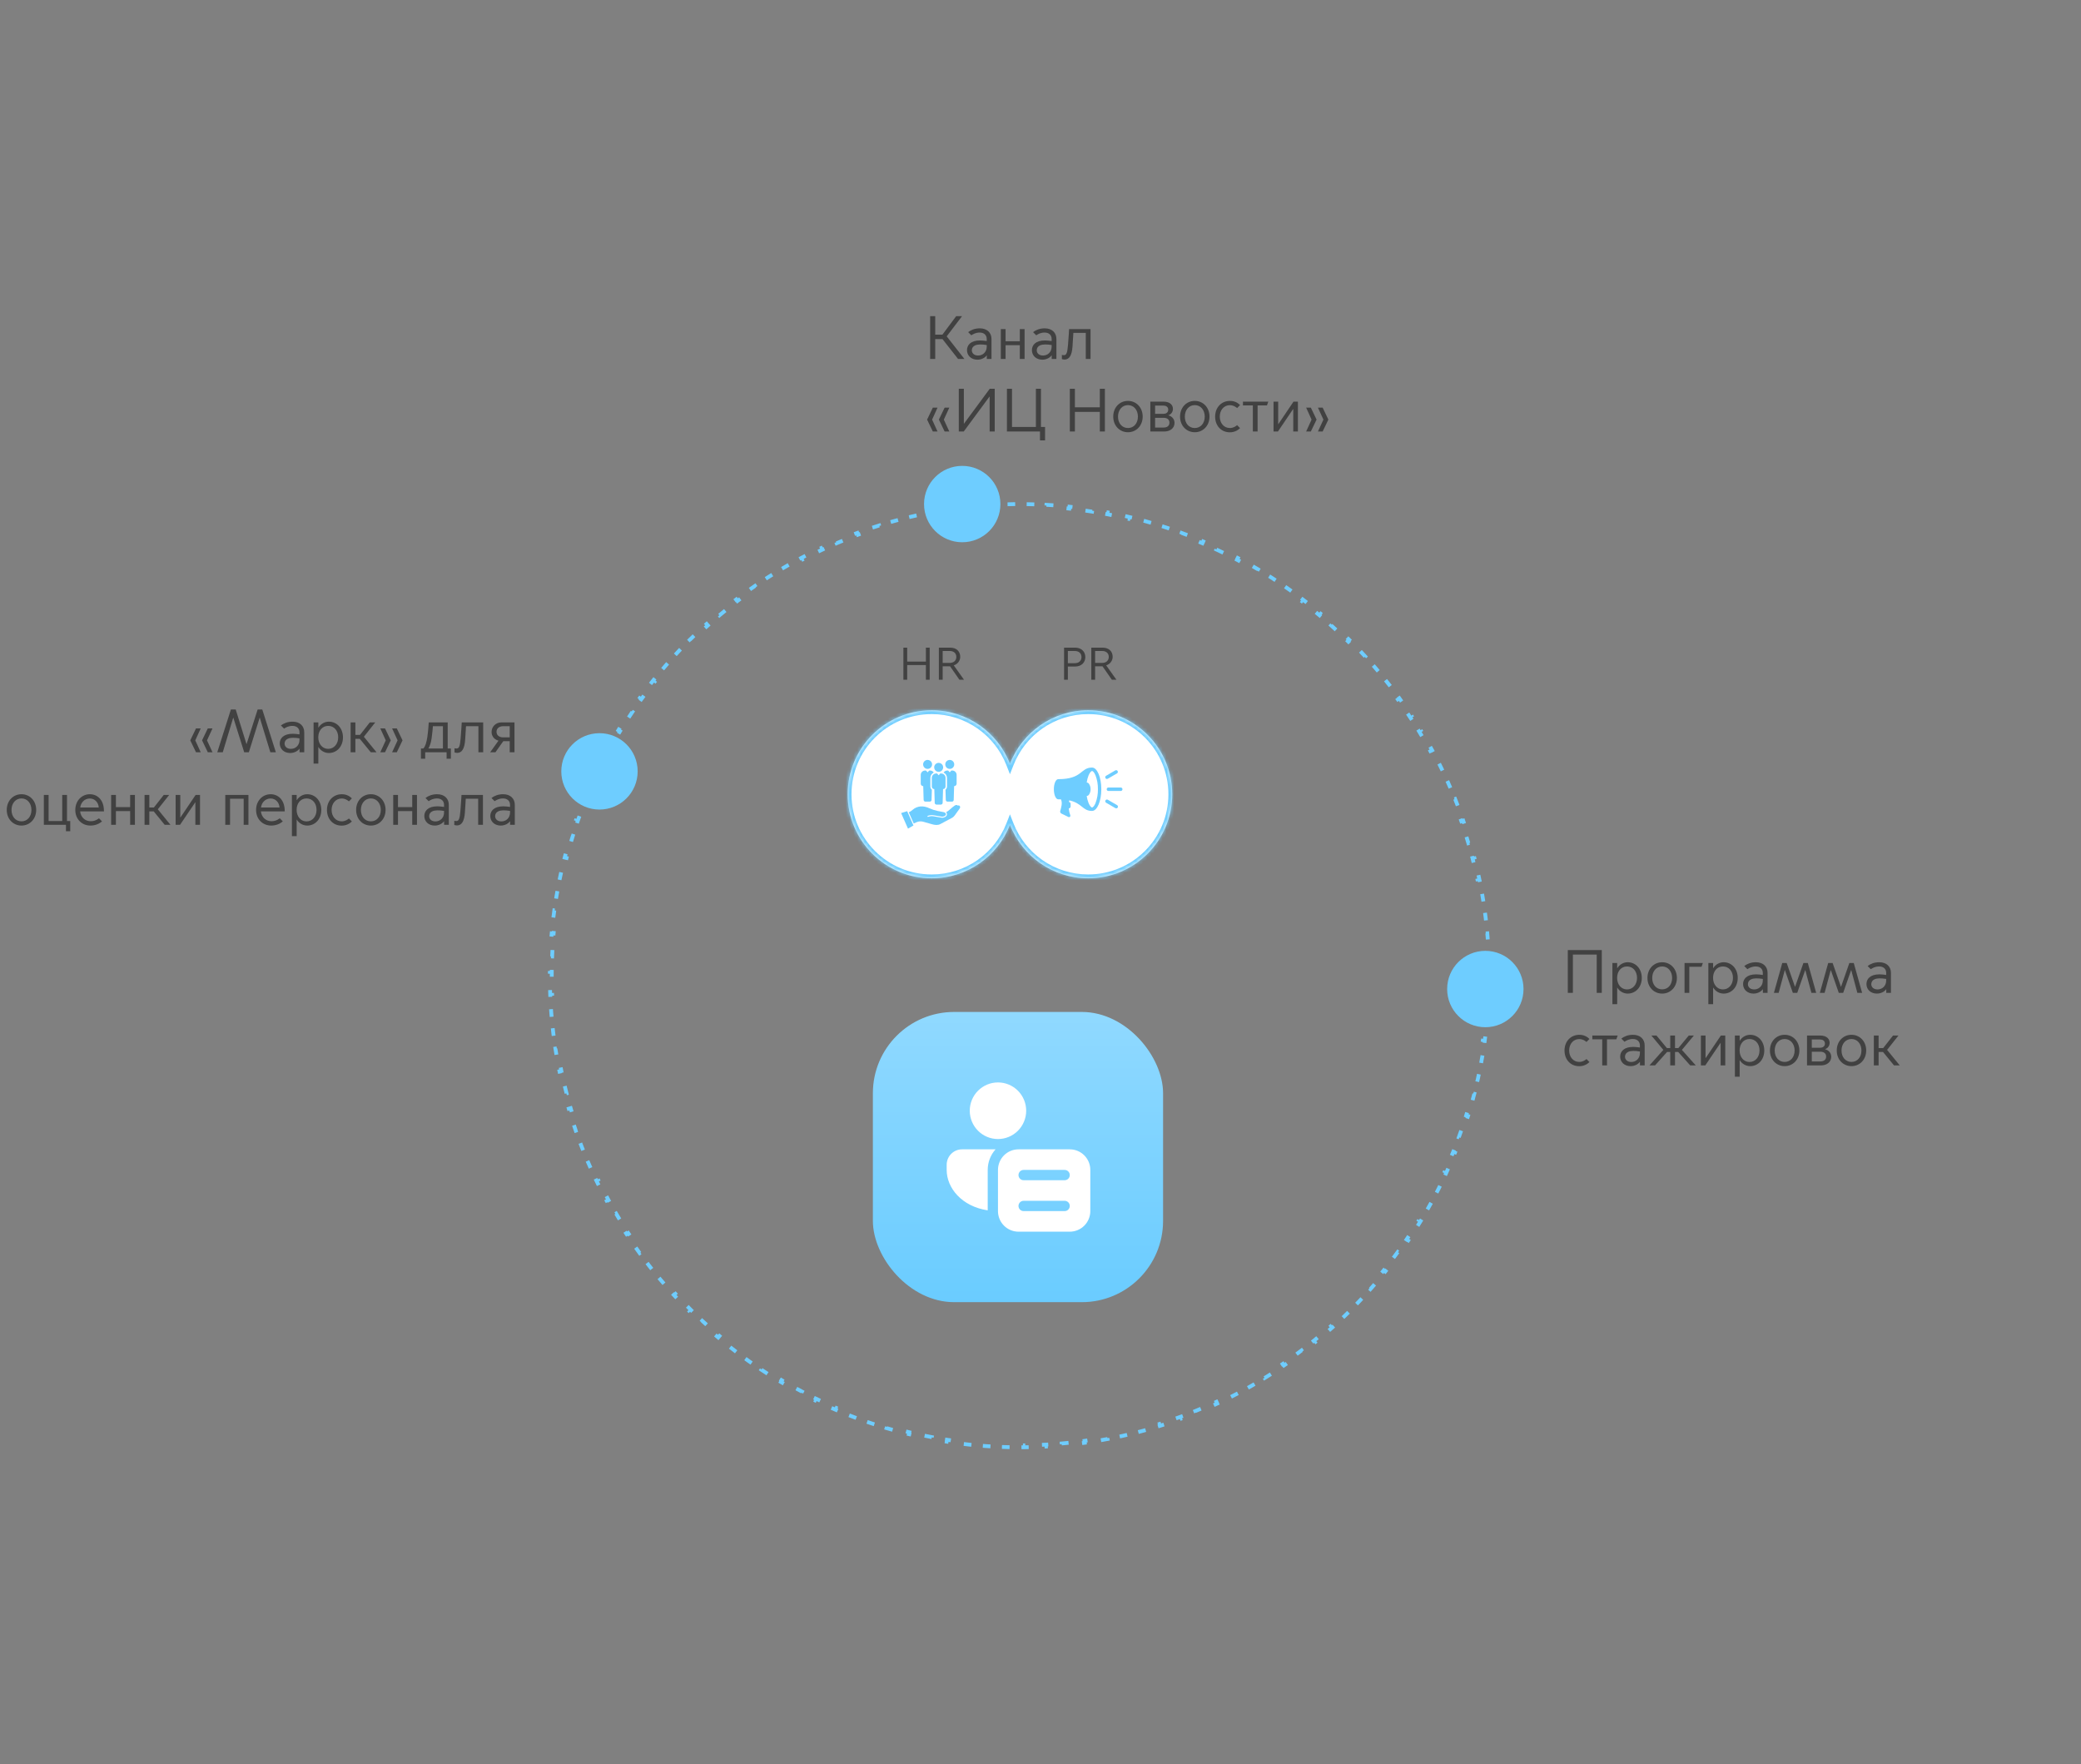 <?xml version="1.0" encoding="UTF-8"?> <svg xmlns="http://www.w3.org/2000/svg" width="545" height="462" viewBox="0 0 545 462" fill="none"><rect x="0" y="0" width="545" height="462" fill="#808080" stroke="none"/><path d="M389.899 250.453C389.953 251.792 389.985 253.137 389.996 254.487L389.496 254.491C389.499 254.827 389.5 255.163 389.5 255.5C389.5 255.837 389.499 256.173 389.496 256.509L389.996 256.513C389.985 257.863 389.953 259.208 389.899 260.547L389.4 260.527C389.373 261.196 389.341 261.864 389.303 262.531L389.802 262.559C389.727 263.907 389.63 265.249 389.511 266.585L389.013 266.541C388.954 267.208 388.89 267.873 388.82 268.536L389.317 268.589C389.177 269.931 389.014 271.267 388.831 272.597L388.336 272.528C388.244 273.191 388.148 273.852 388.046 274.512L388.54 274.588C388.334 275.922 388.106 277.248 387.858 278.568L387.367 278.475C387.243 279.133 387.114 279.788 386.98 280.442L387.47 280.542C387.199 281.864 386.907 283.178 386.594 284.484L386.108 284.367C385.952 285.018 385.791 285.666 385.625 286.313L386.109 286.437C385.773 287.743 385.417 289.042 385.04 290.331L384.56 290.191C384.373 290.833 384.18 291.472 383.982 292.11L384.46 292.258C384.061 293.546 383.641 294.825 383.201 296.094L382.729 295.93C382.51 296.563 382.286 297.192 382.057 297.82L382.526 297.991C382.064 299.257 381.582 300.514 381.08 301.76L380.617 301.573C380.367 302.194 380.112 302.812 379.852 303.428L380.313 303.622C379.789 304.863 379.246 306.094 378.684 307.315L378.229 307.105C377.949 307.713 377.664 308.318 377.375 308.921L377.825 309.137C377.242 310.351 376.639 311.554 376.017 312.745L375.574 312.514C375.264 313.107 374.949 313.698 374.63 314.285L375.07 314.524C374.427 315.707 373.766 316.879 373.087 318.038L372.656 317.785C372.317 318.363 371.974 318.937 371.627 319.509L372.054 319.769C371.354 320.919 370.637 322.056 369.901 323.181L369.483 322.908C369.117 323.468 368.746 324.025 368.371 324.579L368.785 324.86C368.03 325.974 367.258 327.075 366.468 328.163L366.064 327.869C365.67 328.411 365.273 328.949 364.871 329.484L365.271 329.785C364.463 330.861 363.638 331.923 362.796 332.971L362.406 332.658C361.987 333.18 361.563 333.698 361.136 334.213L361.52 334.532C360.661 335.567 359.785 336.588 358.893 337.594L358.519 337.262C358.075 337.763 357.627 338.26 357.174 338.754L357.543 339.092C356.635 340.083 355.71 341.06 354.77 342.021L354.413 341.671C353.945 342.15 353.473 342.625 352.997 343.096L353.348 343.451C352.393 344.397 351.422 345.328 350.436 346.242L350.096 345.876C349.605 346.331 349.11 346.782 348.612 347.229L348.946 347.601C347.946 348.5 346.93 349.381 345.901 350.247L345.579 349.864C345.067 350.295 344.551 350.721 344.031 351.144L344.346 351.532C343.303 352.38 342.246 353.211 341.175 354.025L340.873 353.627C340.34 354.032 339.804 354.433 339.264 354.829L339.56 355.232C338.477 356.028 337.38 356.806 336.271 357.567L335.988 357.155C335.436 357.533 334.881 357.907 334.322 358.277L334.598 358.694C333.477 359.435 332.344 360.159 331.198 360.864L330.936 360.439C330.366 360.789 329.793 361.135 329.217 361.477L329.472 361.907C328.317 362.593 327.149 363.26 325.969 363.908L325.728 363.47C325.142 363.792 324.553 364.109 323.961 364.422L324.195 364.864C323.007 365.492 321.807 366.101 320.596 366.69L320.377 366.241C319.776 366.533 319.172 366.821 318.566 367.104L318.777 367.557C317.56 368.125 316.331 368.674 315.093 369.203L314.896 368.743C314.282 369.006 313.664 369.263 313.045 369.516L313.233 369.979C311.989 370.486 310.735 370.973 309.471 371.44L309.298 370.971C308.671 371.202 308.042 371.429 307.411 371.65L307.576 372.122C306.308 372.567 305.031 372.991 303.745 373.395L303.596 372.918C302.958 373.118 302.319 373.313 301.677 373.502L301.819 373.982C300.531 374.363 299.235 374.723 297.93 375.063L297.804 374.579C297.158 374.747 296.51 374.91 295.859 375.067L295.977 375.553C294.672 375.87 293.359 376.165 292.038 376.439L291.937 375.95C291.283 376.086 290.628 376.216 289.971 376.341L290.064 376.832C288.746 377.083 287.419 377.314 286.086 377.522L286.009 377.028C285.35 377.131 284.689 377.229 284.026 377.322L284.095 377.817C282.766 378.002 281.43 378.167 280.088 378.309L280.035 377.812C279.372 377.882 278.706 377.948 278.04 378.007L278.084 378.505C276.749 378.625 275.407 378.723 274.059 378.8L274.031 378.301C273.364 378.339 272.696 378.371 272.027 378.398L272.047 378.898C270.708 378.952 269.363 378.985 268.013 378.996L268.009 378.496C267.673 378.499 267.337 378.5 267 378.5C266.663 378.5 266.327 378.499 265.991 378.496L265.987 378.996C264.637 378.985 263.292 378.952 261.953 378.898L261.973 378.398C261.304 378.371 260.636 378.339 259.969 378.301L259.941 378.8C258.593 378.723 257.251 378.625 255.916 378.505L255.96 378.007C255.294 377.948 254.628 377.882 253.965 377.812L253.912 378.309C252.57 378.167 251.234 378.002 249.905 377.817L249.974 377.322C249.311 377.229 248.65 377.131 247.991 377.028L247.914 377.522C246.581 377.314 245.254 377.083 243.936 376.832L244.029 376.341C243.372 376.216 242.717 376.085 242.063 375.95L241.962 376.439C240.641 376.165 239.328 375.87 238.023 375.553L238.141 375.067C237.49 374.91 236.842 374.747 236.196 374.579L236.07 375.063C234.765 374.723 233.469 374.363 232.181 373.982L232.323 373.502C231.681 373.313 231.042 373.118 230.404 372.918L230.255 373.395C228.969 372.991 227.691 372.567 226.424 372.122L226.589 371.65C225.958 371.429 225.329 371.202 224.702 370.971L224.529 371.44C223.265 370.973 222.011 370.486 220.767 369.979L220.955 369.516C220.336 369.263 219.718 369.006 219.104 368.743L218.907 369.203C217.669 368.674 216.44 368.125 215.223 367.557L215.434 367.104C214.828 366.821 214.224 366.533 213.622 366.241L213.404 366.69C212.193 366.101 210.993 365.492 209.805 364.864L210.039 364.422C209.447 364.109 208.858 363.792 208.272 363.47L208.031 363.908C206.851 363.26 205.683 362.593 204.527 361.907L204.783 361.477C204.207 361.135 203.634 360.789 203.064 360.439L202.802 360.864C201.656 360.159 200.522 359.435 199.402 358.693L199.678 358.277C199.119 357.907 198.564 357.533 198.012 357.155L197.729 357.567C196.62 356.806 195.523 356.028 194.44 355.232L194.736 354.829C194.196 354.433 193.66 354.032 193.127 353.627L192.825 354.025C191.754 353.211 190.697 352.38 189.654 351.532L189.969 351.144C189.449 350.721 188.933 350.295 188.421 349.864L188.099 350.247C187.07 349.381 186.054 348.499 185.054 347.601L185.388 347.229C184.89 346.782 184.395 346.331 183.904 345.875L183.564 346.242C182.578 345.328 181.607 344.397 180.652 343.451L181.003 343.096C180.527 342.625 180.055 342.15 179.587 341.671L179.23 342.021C178.29 341.06 177.365 340.083 176.457 339.092L176.825 338.754C176.373 338.26 175.925 337.763 175.481 337.262L175.107 337.594C174.215 336.588 173.339 335.567 172.48 334.532L172.864 334.213C172.437 333.698 172.013 333.18 171.594 332.657L171.204 332.971C170.362 331.923 169.537 330.86 168.729 329.785L169.129 329.484C168.727 328.949 168.33 328.411 167.936 327.869L167.532 328.163C166.742 327.075 165.97 325.974 165.215 324.86L165.629 324.579C165.254 324.025 164.883 323.468 164.517 322.908L164.099 323.181C163.363 322.056 162.646 320.919 161.946 319.769L162.373 319.509C162.026 318.937 161.683 318.363 161.344 317.785L160.913 318.038C160.234 316.879 159.573 315.707 158.93 314.524L159.37 314.285C159.051 313.698 158.736 313.107 158.426 312.514L157.983 312.745C157.361 311.554 156.758 310.351 156.175 309.137L156.625 308.921C156.336 308.318 156.051 307.713 155.77 307.105L155.316 307.315C154.754 306.094 154.211 304.863 153.687 303.622L154.148 303.428C153.888 302.812 153.633 302.194 153.383 301.573L152.92 301.76C152.418 300.514 151.936 299.257 151.474 297.991L151.943 297.82C151.714 297.192 151.49 296.562 151.271 295.93L150.799 296.094C150.359 294.825 149.939 293.546 149.54 292.258L150.018 292.11C149.82 291.472 149.627 290.832 149.44 290.19L148.96 290.331C148.583 289.041 148.227 287.743 147.891 286.437L148.375 286.313C148.209 285.666 148.048 285.018 147.892 284.367L147.406 284.484C147.093 283.178 146.801 281.864 146.53 280.542L147.02 280.442C146.886 279.788 146.757 279.133 146.633 278.475L146.142 278.568C145.894 277.248 145.666 275.922 145.46 274.588L145.954 274.511C145.852 273.852 145.756 273.191 145.664 272.528L145.169 272.596C144.986 271.267 144.823 269.931 144.683 268.589L145.18 268.536C145.11 267.873 145.046 267.207 144.987 266.541L144.489 266.585C144.37 265.249 144.273 263.907 144.198 262.559L144.697 262.531C144.659 261.864 144.627 261.196 144.6 260.527L144.101 260.547C144.047 259.208 144.015 257.863 144.004 256.513L144.504 256.509C144.501 256.173 144.5 255.837 144.5 255.5C144.5 255.163 144.501 254.827 144.504 254.491L144.004 254.487C144.015 253.137 144.047 251.792 144.101 250.453L144.6 250.473C144.627 249.804 144.659 249.136 144.697 248.469L144.198 248.441C144.273 247.093 144.37 245.751 144.489 244.415L144.987 244.459C145.046 243.792 145.11 243.127 145.18 242.464L144.683 242.411C144.823 241.069 144.986 239.733 145.169 238.403L145.664 238.472C145.756 237.809 145.852 237.148 145.954 236.489L145.46 236.412C145.666 235.078 145.894 233.752 146.142 232.432L146.633 232.525C146.757 231.867 146.886 231.212 147.02 230.558L146.53 230.458C146.801 229.136 147.093 227.822 147.406 226.516L147.892 226.633C148.048 225.982 148.209 225.334 148.375 224.687L147.891 224.563C148.227 223.257 148.583 221.959 148.96 220.669L149.44 220.81C149.627 220.167 149.82 219.528 150.018 218.89L149.54 218.742C149.939 217.454 150.359 216.175 150.799 214.906L151.271 215.07C151.49 214.437 151.714 213.808 151.943 213.18L151.474 213.009C151.936 211.743 152.418 210.486 152.92 209.24L153.383 209.427C153.633 208.806 153.888 208.188 154.148 207.572L153.687 207.378C154.211 206.137 154.754 204.906 155.316 203.685L155.771 203.895C156.051 203.287 156.336 202.682 156.625 202.079L156.175 201.863C156.758 200.649 157.361 199.446 157.983 198.255L158.426 198.486C158.736 197.893 159.051 197.302 159.37 196.715L158.93 196.476C159.573 195.293 160.234 194.121 160.913 192.962L161.344 193.215C161.683 192.637 162.026 192.063 162.373 191.491L161.946 191.231C162.646 190.081 163.363 188.944 164.099 187.819L164.517 188.092C164.884 187.532 165.254 186.975 165.629 186.421L165.215 186.14C165.97 185.026 166.742 183.925 167.532 182.837L167.936 183.131C168.33 182.589 168.727 182.051 169.129 181.515L168.729 181.215C169.537 180.139 170.362 179.077 171.204 178.029L171.594 178.342C172.013 177.82 172.437 177.302 172.864 176.787L172.48 176.468C173.339 175.433 174.215 174.412 175.107 173.406L175.481 173.738C175.925 173.237 176.373 172.74 176.825 172.246L176.457 171.908C177.365 170.917 178.29 169.94 179.23 168.979L179.587 169.329C180.055 168.85 180.527 168.375 181.003 167.904L180.652 167.549C181.607 166.603 182.578 165.672 183.564 164.758L183.904 165.124C184.395 164.669 184.89 164.218 185.388 163.771L185.054 163.399C186.054 162.5 187.07 161.619 188.099 160.753L188.421 161.136C188.933 160.705 189.449 160.279 189.969 159.856L189.654 159.468C190.697 158.62 191.754 157.789 192.825 156.975L193.127 157.373C193.66 156.968 194.196 156.567 194.736 156.171L194.44 155.768C195.523 154.972 196.62 154.194 197.729 153.433L198.012 153.845C198.564 153.467 199.119 153.093 199.678 152.723L199.402 152.306C200.523 151.565 201.656 150.841 202.802 150.136L203.064 150.561C203.634 150.211 204.207 149.865 204.783 149.523L204.528 149.093C205.683 148.407 206.851 147.74 208.031 147.092L208.272 147.53C208.858 147.208 209.447 146.891 210.039 146.578L209.805 146.136C210.993 145.508 212.193 144.899 213.404 144.31L213.623 144.759C214.224 144.467 214.828 144.179 215.434 143.896L215.223 143.443C216.44 142.875 217.669 142.326 218.907 141.797L219.104 142.257C219.718 141.994 220.336 141.737 220.955 141.484L220.767 141.021C222.011 140.514 223.265 140.027 224.529 139.56L224.702 140.029C225.329 139.798 225.958 139.571 226.589 139.35L226.424 138.878C227.692 138.433 228.969 138.009 230.255 137.605L230.404 138.082C231.042 137.882 231.681 137.687 232.323 137.498L232.181 137.018C233.469 136.637 234.765 136.277 236.07 135.937L236.196 136.421C236.842 136.253 237.49 136.09 238.141 135.933L238.023 135.447C239.328 135.13 240.641 134.835 241.962 134.561L242.063 135.05C242.717 134.914 243.372 134.784 244.029 134.659L243.936 134.168C245.254 133.917 246.581 133.686 247.914 133.478L247.991 133.972C248.65 133.869 249.311 133.771 249.974 133.678L249.905 133.183C251.234 132.998 252.57 132.833 253.912 132.691L253.965 133.188C254.628 133.118 255.294 133.052 255.96 132.993L255.916 132.495C257.251 132.375 258.593 132.277 259.941 132.2L259.969 132.699C260.636 132.661 261.304 132.629 261.973 132.602L261.953 132.102C263.292 132.048 264.637 132.015 265.987 132.004L265.991 132.504C266.327 132.501 266.663 132.5 267 132.5C267.337 132.5 267.673 132.501 268.009 132.504L268.013 132.004C269.363 132.015 270.708 132.048 272.047 132.102L272.027 132.602C272.696 132.629 273.364 132.661 274.031 132.699L274.059 132.2C275.407 132.277 276.749 132.375 278.084 132.495L278.04 132.993C278.706 133.052 279.372 133.118 280.035 133.188L280.088 132.691C281.43 132.833 282.766 132.998 284.095 133.183L284.026 133.678C284.689 133.771 285.35 133.869 286.009 133.972L286.086 133.478C287.419 133.686 288.746 133.917 290.064 134.168L289.971 134.659C290.628 134.784 291.283 134.915 291.937 135.05L292.038 134.561C293.359 134.835 294.672 135.13 295.977 135.447L295.859 135.933C296.51 136.09 297.158 136.253 297.804 136.421L297.93 135.937C299.235 136.277 300.531 136.637 301.819 137.018L301.677 137.498C302.319 137.687 302.958 137.882 303.596 138.082L303.745 137.605C305.031 138.009 306.309 138.433 307.576 138.878L307.411 139.35C308.042 139.571 308.671 139.798 309.298 140.029L309.471 139.56C310.735 140.027 311.989 140.514 313.233 141.021L313.045 141.484C313.664 141.737 314.282 141.994 314.896 142.257L315.093 141.797C316.331 142.326 317.56 142.875 318.777 143.443L318.566 143.896C319.173 144.179 319.776 144.467 320.378 144.759L320.596 144.31C321.807 144.899 323.007 145.508 324.195 146.136L323.961 146.578C324.553 146.891 325.142 147.208 325.728 147.53L325.969 147.092C327.149 147.74 328.317 148.407 329.473 149.093L329.217 149.523C329.793 149.865 330.366 150.211 330.936 150.561L331.198 150.136C332.344 150.841 333.478 151.565 334.598 152.307L334.322 152.723C334.881 153.093 335.436 153.467 335.988 153.845L336.271 153.433C337.38 154.194 338.477 154.972 339.56 155.768L339.264 156.171C339.804 156.567 340.34 156.968 340.873 157.373L341.175 156.975C342.246 157.789 343.303 158.62 344.346 159.468L344.031 159.856C344.551 160.279 345.067 160.705 345.579 161.136L345.901 160.753C346.93 161.619 347.946 162.501 348.946 163.399L348.612 163.771C349.11 164.218 349.605 164.669 350.096 165.125L350.436 164.758C351.422 165.672 352.393 166.603 353.348 167.549L352.997 167.904C353.473 168.375 353.945 168.85 354.413 169.329L354.77 168.979C355.71 169.94 356.635 170.917 357.543 171.908L357.175 172.246C357.627 172.74 358.075 173.237 358.519 173.738L358.893 173.406C359.785 174.412 360.661 175.433 361.52 176.468L361.136 176.787C361.563 177.302 361.987 177.82 362.406 178.343L362.796 178.029C363.638 179.077 364.463 180.14 365.271 181.215L364.871 181.516C365.273 182.051 365.67 182.589 366.064 183.131L366.468 182.837C367.258 183.925 368.03 185.026 368.785 186.14L368.371 186.421C368.746 186.975 369.117 187.532 369.483 188.092L369.901 187.819C370.637 188.944 371.354 190.081 372.054 191.231L371.627 191.491C371.974 192.063 372.317 192.637 372.656 193.215L373.087 192.962C373.766 194.121 374.427 195.293 375.07 196.476L374.63 196.715C374.949 197.302 375.264 197.893 375.574 198.486L376.017 198.255C376.639 199.446 377.242 200.649 377.825 201.863L377.375 202.08C377.664 202.682 377.949 203.287 378.23 203.895L378.684 203.685C379.246 204.906 379.789 206.137 380.313 207.378L379.852 207.572C380.112 208.188 380.367 208.806 380.617 209.427L381.08 209.24C381.582 210.486 382.064 211.743 382.526 213.009L382.057 213.18C382.286 213.808 382.51 214.438 382.729 215.07L383.201 214.906C383.641 216.175 384.061 217.454 384.46 218.742L383.982 218.89C384.18 219.528 384.373 220.168 384.56 220.81L385.04 220.669C385.417 221.959 385.773 223.257 386.109 224.563L385.625 224.687C385.791 225.334 385.952 225.982 386.108 226.633L386.594 226.516C386.907 227.822 387.199 229.136 387.47 230.458L386.98 230.558C387.114 231.212 387.243 231.867 387.367 232.525L387.858 232.432C388.106 233.752 388.334 235.078 388.54 236.412L388.046 236.489C388.148 237.148 388.244 237.809 388.336 238.472L388.831 238.404C389.014 239.733 389.177 241.069 389.317 242.411L388.82 242.464C388.89 243.127 388.954 243.793 389.013 244.459L389.511 244.415C389.63 245.751 389.727 247.093 389.802 248.441L389.303 248.469C389.341 249.136 389.373 249.804 389.4 250.473L389.899 250.453Z" stroke="#6ECDFF" stroke-dasharray="2 4"></path><circle cx="252" cy="132" r="10" fill="#6ECDFF"></circle><circle cx="389" cy="259" r="10" fill="#6ECDFF"></circle><circle cx="157" cy="202" r="10" fill="#6ECDFF"></circle><path d="M243.6 94V82.8H244.928V87.632H246.816L250.416 82.8H251.952L247.936 88.08L252.576 94H250.912L246.832 88.8H244.928V94H243.6ZM255.986 94.192C254.322 94.192 253.25 93.088 253.25 91.696C253.25 90.384 254.194 89.152 256.69 89.152C257.17 89.152 257.826 89.232 258.418 89.312V88.768C258.418 87.68 257.634 87.088 256.578 87.088C255.554 87.088 254.818 87.504 254.386 87.808L253.554 86.976C254.258 86.432 255.266 85.984 256.61 85.984C258.514 85.984 259.666 87.12 259.666 88.768V94H258.434V93.072H258.402C257.922 93.728 256.994 94.192 255.986 94.192ZM256.162 93.104C257.394 93.104 258.418 92.192 258.418 90.784V90.352C257.122 90.144 256.082 90.144 255.41 90.432C254.834 90.672 254.514 91.136 254.514 91.728C254.514 92.432 255.058 93.104 256.162 93.104ZM262.108 94V86.176H263.356V89.36H267.084V86.176H268.332V94H267.084V90.4H263.356V94H262.108ZM272.986 94.192C271.322 94.192 270.25 93.088 270.25 91.696C270.25 90.384 271.194 89.152 273.69 89.152C274.17 89.152 274.826 89.232 275.418 89.312V88.768C275.418 87.68 274.634 87.088 273.578 87.088C272.554 87.088 271.818 87.504 271.386 87.808L270.554 86.976C271.258 86.432 272.266 85.984 273.61 85.984C275.514 85.984 276.666 87.12 276.666 88.768V94H275.434V93.072H275.402C274.922 93.728 273.994 94.192 272.986 94.192ZM273.162 93.104C274.394 93.104 275.418 92.192 275.418 90.784V90.352C274.122 90.144 273.082 90.144 272.41 90.432C271.834 90.672 271.514 91.136 271.514 91.728C271.514 92.432 272.058 93.104 273.162 93.104ZM278.788 94.16C278.532 94.16 278.18 94.064 278.1 94.032V92.928C278.132 92.944 278.34 93.008 278.628 93.008C279.284 93.008 279.524 92.464 279.7 90.352C279.86 88.528 279.988 86.176 279.988 86.176H285.604V94H284.356V87.168H281.108C281.06 88 280.98 89.36 280.884 90.72C280.724 93.056 280.052 94.16 278.788 94.16ZM247.392 113L245.888 109.88L247.392 106.744H248.624L247.184 109.88L248.624 113H247.392ZM244.304 113L242.8 109.88L244.304 106.744H245.536L244.112 109.88L245.536 113H244.304ZM251.1 113V101.8H252.428V110.952H252.46L259.212 101.8H260.508V113H259.18V103.848H259.148L252.396 113H251.1ZM272.365 115.32V113H263.709V101.8H265.037V111.8H271.293V101.8H272.621V111.8H273.693V115.32H272.365ZM280.178 113V101.8H281.506V106.664H288.034V101.8H289.362V113H288.034V107.864H281.506V113H280.178ZM295.405 113.192C293.229 113.192 291.549 111.48 291.549 109.096C291.549 106.696 293.229 104.984 295.405 104.984C297.581 104.984 299.26 106.696 299.26 109.096C299.26 111.48 297.581 113.192 295.405 113.192ZM295.405 112.088C296.941 112.088 298.013 110.856 298.013 109.096C298.013 107.368 296.941 106.088 295.405 106.088C293.869 106.088 292.797 107.368 292.797 109.096C292.797 110.856 293.869 112.088 295.405 112.088ZM304.896 113H301.264V105.176H304.688C306.56 105.176 307.184 106.184 307.184 107.08C307.184 107.88 306.72 108.488 306 108.744V108.776C306.848 108.968 307.6 109.704 307.6 110.728C307.6 112.136 306.448 113 304.896 113ZM302.512 108.376H304.704C305.312 108.376 305.952 108.072 305.952 107.288C305.952 106.504 305.312 106.216 304.704 106.216H302.512V108.376ZM302.512 111.96H304.784C305.648 111.96 306.272 111.528 306.272 110.68C306.272 109.848 305.648 109.416 304.784 109.416H302.512V111.96ZM312.905 113.192C310.729 113.192 309.049 111.48 309.049 109.096C309.049 106.696 310.729 104.984 312.905 104.984C315.081 104.984 316.76 106.696 316.76 109.096C316.76 111.48 315.081 113.192 312.905 113.192ZM312.905 112.088C314.441 112.088 315.513 110.856 315.513 109.096C315.513 107.368 314.441 106.088 312.905 106.088C311.369 106.088 310.297 107.368 310.297 109.096C310.297 110.856 311.369 112.088 312.905 112.088ZM322.076 113.208C319.836 113.208 318.236 111.496 318.236 109.096C318.236 106.696 319.884 104.984 322.124 104.984C323.436 104.984 324.284 105.592 324.764 106.072L323.996 106.856C323.628 106.568 323.036 106.104 322.092 106.104C320.524 106.104 319.452 107.416 319.452 109.096C319.452 110.776 320.524 112.088 322.092 112.088C323.036 112.088 323.628 111.624 323.996 111.336L324.764 112.12C324.284 112.6 323.388 113.208 322.076 113.208ZM328.113 113V106.168H325.521V105.176H332.161L331.809 106.168H329.361V113H328.113ZM333.53 113V105.176H334.746V111.08H334.778L338.762 105.176H339.914V113H338.698V107.112H338.666L334.682 113H333.53ZM345.156 113L346.596 109.88L345.156 106.744H346.388L347.892 109.88L346.388 113H345.156ZM342.068 113L343.492 109.88L342.068 106.744H343.3L344.804 109.88L343.3 113H342.068Z" fill="#414141"></path><path d="M410.6 260V248.8H419.496V260H418.168V249.968H411.928V260H410.6ZM423.528 258.64V262.96H422.28V252.176H423.528V253.536H423.56C424.12 252.608 425.144 251.984 426.28 251.984C428.392 251.984 429.976 253.696 429.976 256.096C429.976 258.48 428.392 260.192 426.28 260.192C425.144 260.192 424.12 259.568 423.56 258.64H423.528ZM423.512 256.08C423.512 257.792 424.568 259.104 426.104 259.104C427.656 259.104 428.728 257.792 428.728 256.08C428.728 254.336 427.656 253.088 426.104 253.088C424.568 253.088 423.512 254.336 423.512 256.08ZM435.311 260.192C433.135 260.192 431.455 258.48 431.455 256.096C431.455 253.696 433.135 251.984 435.311 251.984C437.487 251.984 439.167 253.696 439.167 256.096C439.167 258.48 437.487 260.192 435.311 260.192ZM435.311 259.088C436.847 259.088 437.919 257.856 437.919 256.096C437.919 254.368 436.847 253.088 435.311 253.088C433.775 253.088 432.703 254.368 432.703 256.096C432.703 257.856 433.775 259.088 435.311 259.088ZM441.17 260V252.176H445.97L445.618 253.168H442.418V260H441.17ZM448.653 258.64V262.96H447.405V252.176H448.653V253.536H448.685C449.245 252.608 450.269 251.984 451.405 251.984C453.517 251.984 455.101 253.696 455.101 256.096C455.101 258.48 453.517 260.192 451.405 260.192C450.269 260.192 449.245 259.568 448.685 258.64H448.653ZM448.637 256.08C448.637 257.792 449.693 259.104 451.229 259.104C452.781 259.104 453.853 257.792 453.853 256.08C453.853 254.336 452.781 253.088 451.229 253.088C449.693 253.088 448.637 254.336 448.637 256.08ZM459.236 260.192C457.572 260.192 456.5 259.088 456.5 257.696C456.5 256.384 457.444 255.152 459.94 255.152C460.42 255.152 461.076 255.232 461.668 255.312V254.768C461.668 253.68 460.884 253.088 459.828 253.088C458.804 253.088 458.068 253.504 457.636 253.808L456.804 252.976C457.508 252.432 458.516 251.984 459.86 251.984C461.764 251.984 462.916 253.12 462.916 254.768V260H461.684V259.072H461.652C461.172 259.728 460.244 260.192 459.236 260.192ZM459.412 259.104C460.644 259.104 461.668 258.192 461.668 256.784V256.352C460.372 256.144 459.332 256.144 458.66 256.432C458.084 256.672 457.764 257.136 457.764 257.728C457.764 258.432 458.308 259.104 459.412 259.104ZM464.574 260L466.766 252.176H467.918L470.094 258.4H470.126L472.302 252.176H473.454L475.646 260H474.398L472.798 254.048H472.766L470.686 260H469.534L467.454 254.048H467.422L465.822 260H464.574ZM476.605 260L478.797 252.176H479.949L482.125 258.4H482.157L484.333 252.176H485.485L487.677 260H486.429L484.829 254.048H484.797L482.717 260H481.565L479.485 254.048H479.453L477.853 260H476.605ZM491.548 260.192C489.884 260.192 488.812 259.088 488.812 257.696C488.812 256.384 489.756 255.152 492.252 255.152C492.732 255.152 493.388 255.232 493.98 255.312V254.768C493.98 253.68 493.196 253.088 492.14 253.088C491.116 253.088 490.38 253.504 489.948 253.808L489.116 252.976C489.82 252.432 490.828 251.984 492.172 251.984C494.076 251.984 495.228 253.12 495.228 254.768V260H493.996V259.072H493.964C493.484 259.728 492.556 260.192 491.548 260.192ZM491.724 259.104C492.956 259.104 493.98 258.192 493.98 256.784V256.352C492.684 256.144 491.644 256.144 490.972 256.432C490.396 256.672 490.076 257.136 490.076 257.728C490.076 258.432 490.62 259.104 491.724 259.104ZM413.576 279.208C411.336 279.208 409.736 277.496 409.736 275.096C409.736 272.696 411.384 270.984 413.624 270.984C414.936 270.984 415.784 271.592 416.264 272.072L415.496 272.856C415.128 272.568 414.536 272.104 413.592 272.104C412.024 272.104 410.952 273.416 410.952 275.096C410.952 276.776 412.024 278.088 413.592 278.088C414.536 278.088 415.128 277.624 415.496 277.336L416.264 278.12C415.784 278.6 414.888 279.208 413.576 279.208ZM419.613 279V272.168H417.021V271.176H423.661L423.309 272.168H420.861V279H419.613ZM427.048 279.192C425.384 279.192 424.312 278.088 424.312 276.696C424.312 275.384 425.256 274.152 427.752 274.152C428.232 274.152 428.888 274.232 429.48 274.312V273.768C429.48 272.68 428.696 272.088 427.64 272.088C426.616 272.088 425.88 272.504 425.448 272.808L424.616 271.976C425.32 271.432 426.328 270.984 427.672 270.984C429.576 270.984 430.728 272.12 430.728 273.768V279H429.496V278.072H429.464C428.984 278.728 428.056 279.192 427.048 279.192ZM427.224 278.104C428.456 278.104 429.48 277.192 429.48 275.784V275.352C428.184 275.144 427.144 275.144 426.472 275.432C425.896 275.672 425.576 276.136 425.576 276.728C425.576 277.432 426.12 278.104 427.224 278.104ZM431.986 279L435.618 274.936L432.482 271.176H433.826L436.546 274.456H437.426V271.176H438.674V274.456H439.554L442.274 271.176H443.618L440.482 274.936L444.114 279H442.658L439.506 275.48H438.674V279H437.426V275.48H436.594L433.442 279H431.986ZM445.452 279V271.176H446.668V277.08H446.7L450.684 271.176H451.836V279H450.62V273.112H450.588L446.604 279H445.452ZM455.606 277.64V281.96H454.358V271.176H455.606V272.536H455.638C456.198 271.608 457.222 270.984 458.358 270.984C460.47 270.984 462.054 272.696 462.054 275.096C462.054 277.48 460.47 279.192 458.358 279.192C457.222 279.192 456.198 278.568 455.638 277.64H455.606ZM455.59 275.08C455.59 276.792 456.646 278.104 458.182 278.104C459.734 278.104 460.806 276.792 460.806 275.08C460.806 273.336 459.734 272.088 458.182 272.088C456.646 272.088 455.59 273.336 455.59 275.08ZM467.389 279.192C465.213 279.192 463.533 277.48 463.533 275.096C463.533 272.696 465.213 270.984 467.389 270.984C469.565 270.984 471.245 272.696 471.245 275.096C471.245 277.48 469.565 279.192 467.389 279.192ZM467.389 278.088C468.925 278.088 469.997 276.856 469.997 275.096C469.997 273.368 468.925 272.088 467.389 272.088C465.853 272.088 464.781 273.368 464.781 275.096C464.781 276.856 465.853 278.088 467.389 278.088ZM476.88 279H473.248V271.176H476.672C478.544 271.176 479.168 272.184 479.168 273.08C479.168 273.88 478.704 274.488 477.984 274.744V274.776C478.832 274.968 479.584 275.704 479.584 276.728C479.584 278.136 478.432 279 476.88 279ZM474.496 274.376H476.688C477.296 274.376 477.936 274.072 477.936 273.288C477.936 272.504 477.296 272.216 476.688 272.216H474.496V274.376ZM474.496 277.96H476.768C477.632 277.96 478.256 277.528 478.256 276.68C478.256 275.848 477.632 275.416 476.768 275.416H474.496V277.96ZM484.889 279.192C482.713 279.192 481.033 277.48 481.033 275.096C481.033 272.696 482.713 270.984 484.889 270.984C487.065 270.984 488.745 272.696 488.745 275.096C488.745 277.48 487.065 279.192 484.889 279.192ZM484.889 278.088C486.425 278.088 487.497 276.856 487.497 275.096C487.497 273.368 486.425 272.088 484.889 272.088C483.353 272.088 482.281 273.368 482.281 275.096C482.281 276.856 483.353 278.088 484.889 278.088ZM490.748 279V271.176H491.996V274.456H493.196L495.772 271.176H497.196L494.22 274.936L497.532 279H496.028L493.148 275.48H491.996V279H490.748Z" fill="#414141"></path><path d="M54.423 197L52.919 193.88L54.423 190.744H55.655L54.215 193.88L55.655 197H54.423ZM51.335 197L49.831 193.88L51.335 190.744H52.567L51.143 193.88L52.567 197H51.335ZM58.339 197H56.899L60.467 185.8H61.731L64.547 194.84H64.579L67.475 185.8H68.691L72.243 197H70.803L68.035 187.944H68.003L65.171 197H63.955L61.107 187.944H61.075L58.339 197ZM76.001 197.192C74.337 197.192 73.265 196.088 73.265 194.696C73.265 193.384 74.209 192.152 76.705 192.152C77.185 192.152 77.841 192.232 78.433 192.312V191.768C78.433 190.68 77.649 190.088 76.593 190.088C75.569 190.088 74.833 190.504 74.401 190.808L73.569 189.976C74.273 189.432 75.281 188.984 76.625 188.984C78.529 188.984 79.681 190.12 79.681 191.768V197H78.449V196.072H78.417C77.937 196.728 77.009 197.192 76.001 197.192ZM76.177 196.104C77.409 196.104 78.433 195.192 78.433 193.784V193.352C77.137 193.144 76.097 193.144 75.425 193.432C74.849 193.672 74.529 194.136 74.529 194.728C74.529 195.432 75.073 196.104 76.177 196.104ZM83.371 195.64V199.96H82.123V189.176H83.371V190.536H83.403C83.963 189.608 84.987 188.984 86.123 188.984C88.235 188.984 89.819 190.696 89.819 193.096C89.819 195.48 88.235 197.192 86.123 197.192C84.987 197.192 83.963 196.568 83.403 195.64H83.371ZM83.355 193.08C83.355 194.792 84.411 196.104 85.947 196.104C87.499 196.104 88.571 194.792 88.571 193.08C88.571 191.336 87.499 190.088 85.947 190.088C84.411 190.088 83.355 191.336 83.355 193.08ZM91.826 197V189.176H93.075V192.456H94.275L96.85 189.176H98.275L95.299 192.936L98.611 197H97.106L94.227 193.48H93.075V197H91.826ZM102.687 197L104.127 193.88L102.687 190.744H103.919L105.423 193.88L103.919 197H102.687ZM99.599 197L101.023 193.88L99.599 190.744H100.831L102.335 193.88L100.831 197H99.599ZM110.24 198.68V196.008H110.864C111.376 195.528 111.68 194.456 111.904 193.08C112.128 191.704 112.288 189.176 112.288 189.176H117.248V196.008H118.08V198.68H116.96V197H111.36V198.68H110.24ZM112.208 195.976V196.008H116V190.168H113.376C113.312 190.856 113.232 191.976 113.04 193.336C112.864 194.536 112.56 195.384 112.208 195.976ZM119.725 197.16C119.469 197.16 119.117 197.064 119.037 197.032V195.928C119.069 195.944 119.277 196.008 119.565 196.008C120.221 196.008 120.461 195.464 120.637 193.352C120.797 191.528 120.925 189.176 120.925 189.176H126.541V197H125.293V190.168H122.045C121.997 191 121.917 192.36 121.821 193.72C121.661 196.056 120.989 197.16 119.725 197.16ZM128.373 197L130.549 193.96C129.269 193.608 128.741 192.6 128.741 191.704C128.741 190.248 129.877 189.176 131.317 189.176H134.741V197H133.493V194.088H131.812L129.749 197H128.373ZM133.493 193.096V190.168H131.765C130.853 190.168 130.037 190.68 130.037 191.624C130.037 192.632 130.853 193.096 131.765 193.096H133.493ZM5.623 216.192C3.447 216.192 1.767 214.48 1.767 212.096C1.767 209.696 3.447 207.984 5.623 207.984C7.799 207.984 9.479 209.696 9.479 212.096C9.479 214.48 7.799 216.192 5.623 216.192ZM5.623 215.088C7.159 215.088 8.231 213.856 8.231 212.096C8.231 210.368 7.159 209.088 5.623 209.088C4.087 209.088 3.015 210.368 3.015 212.096C3.015 213.856 4.087 215.088 5.623 215.088ZM17.275 217.68V216H11.483V208.176H12.731V215.008H16.299V208.176H17.547V215.008H18.395V217.68H17.275ZM23.672 216.192C21.464 216.192 19.72 214.528 19.72 212.112C19.72 209.648 21.464 207.984 23.528 207.984C25.432 207.984 27.224 209.376 27.224 212.4V212.48H20.984C21.16 214.064 22.328 215.056 23.768 215.056C24.44 215.056 25.208 214.864 25.928 214.288L26.712 215.088C25.976 215.776 24.856 216.192 23.672 216.192ZM21.016 211.456H25.864C25.784 210.144 24.84 209.104 23.528 209.104C22.104 209.104 21.16 210.208 21.016 211.456ZM29.108 216V208.176H30.356V211.36H34.084V208.176H35.332V216H34.084V212.4H30.356V216H29.108ZM37.858 216V208.176H39.106V211.456H40.306L42.882 208.176H44.306L41.33 211.936L44.642 216H43.138L40.258 212.48H39.106V216H37.858ZM45.998 216V208.176H47.214V214.08H47.246L51.23 208.176H52.382V216H51.166V210.112H51.134L47.15 216H45.998ZM58.998 216V208.176H65.062V216H63.814V209.168H60.246V216H58.998ZM71.016 216.192C68.808 216.192 67.064 214.528 67.064 212.112C67.064 209.648 68.808 207.984 70.872 207.984C72.776 207.984 74.568 209.376 74.568 212.4V212.48H68.328C68.504 214.064 69.672 215.056 71.112 215.056C71.784 215.056 72.552 214.864 73.272 214.288L74.056 215.088C73.32 215.776 72.2 216.192 71.016 216.192ZM68.36 211.456H73.208C73.128 210.144 72.184 209.104 70.872 209.104C69.448 209.104 68.504 210.208 68.36 211.456ZM77.7 214.64V218.96H76.451V208.176H77.7V209.536H77.731C78.291 208.608 79.316 207.984 80.451 207.984C82.564 207.984 84.147 209.696 84.147 212.096C84.147 214.48 82.564 216.192 80.451 216.192C79.316 216.192 78.291 215.568 77.731 214.64H77.7ZM77.683 212.08C77.683 213.792 78.74 215.104 80.275 215.104C81.828 215.104 82.9 213.792 82.9 212.08C82.9 210.336 81.828 209.088 80.275 209.088C78.74 209.088 77.683 210.336 77.683 212.08ZM89.467 216.208C87.227 216.208 85.627 214.496 85.627 212.096C85.627 209.696 87.275 207.984 89.515 207.984C90.827 207.984 91.675 208.592 92.155 209.072L91.387 209.856C91.019 209.568 90.427 209.104 89.483 209.104C87.915 209.104 86.843 210.416 86.843 212.096C86.843 213.776 87.915 215.088 89.483 215.088C90.427 215.088 91.019 214.624 91.387 214.336L92.155 215.12C91.675 215.6 90.779 216.208 89.467 216.208ZM97.123 216.192C94.947 216.192 93.267 214.48 93.267 212.096C93.267 209.696 94.947 207.984 97.123 207.984C99.299 207.984 100.979 209.696 100.979 212.096C100.979 214.48 99.299 216.192 97.123 216.192ZM97.123 215.088C98.659 215.088 99.731 213.856 99.731 212.096C99.731 210.368 98.659 209.088 97.123 209.088C95.587 209.088 94.515 210.368 94.515 212.096C94.515 213.856 95.587 215.088 97.123 215.088ZM102.983 216V208.176H104.231V211.36H107.959V208.176H109.207V216H107.959V212.4H104.231V216H102.983ZM113.861 216.192C112.197 216.192 111.125 215.088 111.125 213.696C111.125 212.384 112.069 211.152 114.565 211.152C115.045 211.152 115.701 211.232 116.293 211.312V210.768C116.293 209.68 115.509 209.088 114.453 209.088C113.429 209.088 112.693 209.504 112.261 209.808L111.429 208.976C112.133 208.432 113.141 207.984 114.485 207.984C116.389 207.984 117.541 209.12 117.541 210.768V216H116.309V215.072H116.277C115.797 215.728 114.869 216.192 113.861 216.192ZM114.037 215.104C115.269 215.104 116.293 214.192 116.293 212.784V212.352C114.997 212.144 113.957 212.144 113.285 212.432C112.709 212.672 112.389 213.136 112.389 213.728C112.389 214.432 112.933 215.104 114.037 215.104ZM119.663 216.16C119.407 216.16 119.055 216.064 118.975 216.032V214.928C119.007 214.944 119.215 215.008 119.503 215.008C120.159 215.008 120.399 214.464 120.575 212.352C120.735 210.528 120.863 208.176 120.863 208.176H126.479V216H125.231V209.168H121.983C121.935 210 121.855 211.36 121.759 212.72C121.599 215.056 120.927 216.16 119.663 216.16ZM131.142 216.192C129.478 216.192 128.406 215.088 128.406 213.696C128.406 212.384 129.35 211.152 131.846 211.152C132.326 211.152 132.982 211.232 133.574 211.312V210.768C133.574 209.68 132.79 209.088 131.734 209.088C130.71 209.088 129.974 209.504 129.542 209.808L128.71 208.976C129.414 208.432 130.422 207.984 131.766 207.984C133.67 207.984 134.822 209.12 134.822 210.768V216H133.59V215.072H133.558C133.078 215.728 132.15 216.192 131.142 216.192ZM131.318 215.104C132.55 215.104 133.574 214.192 133.574 212.784V212.352C132.278 212.144 131.238 212.144 130.566 212.432C129.99 212.672 129.67 213.136 129.67 213.728C129.67 214.432 130.214 215.104 131.318 215.104Z" fill="#414141"></path><rect x="228.602" y="265" width="76" height="76" rx="21.28" fill="url(#paint0_linear_1501_3444)"></rect><path d="M258.675 306.369V316.958C251.875 315.936 247.928 311.092 247.928 306.369V305.022C247.928 303.949 248.352 302.921 249.108 302.162C249.864 301.404 250.889 300.978 251.958 300.978H260.728C259.406 302.461 258.675 304.38 258.675 306.369ZM261.362 283.457C263.322 283.457 265.201 284.238 266.587 285.628C267.973 287.018 268.751 288.904 268.751 290.87C268.751 292.836 267.973 294.721 266.587 296.111C265.201 297.502 263.322 298.283 261.362 298.283C259.402 298.283 257.523 297.502 256.137 296.111C254.752 294.721 253.973 292.836 253.973 290.87C253.973 288.904 254.752 287.018 256.137 285.628C257.523 284.238 259.402 283.457 261.362 283.457ZM266.736 300.978C265.311 300.978 263.944 301.546 262.936 302.557C261.928 303.568 261.362 304.94 261.362 306.369V317.152C261.362 318.581 261.928 319.953 262.936 320.964C263.944 321.975 265.311 322.543 266.736 322.543H280.17C281.596 322.543 282.962 321.975 283.97 320.964C284.978 319.953 285.544 318.581 285.544 317.152V306.369C285.544 304.94 284.978 303.568 283.97 302.557C282.962 301.546 281.596 300.978 280.17 300.978H266.736ZM268.079 314.456H278.827C279.183 314.456 279.525 314.598 279.777 314.851C280.029 315.104 280.17 315.446 280.17 315.804C280.17 316.161 280.029 316.504 279.777 316.757C279.525 317.01 279.183 317.152 278.827 317.152H268.079C267.723 317.152 267.381 317.01 267.129 316.757C266.877 316.504 266.736 316.161 266.736 315.804C266.736 315.446 266.877 315.104 267.129 314.851C267.381 314.598 267.723 314.456 268.079 314.456ZM266.736 307.717C266.736 307.36 266.877 307.017 267.129 306.764C267.381 306.511 267.723 306.369 268.079 306.369H278.827C279.183 306.369 279.525 306.511 279.777 306.764C280.029 307.017 280.17 307.36 280.17 307.717C280.17 308.075 280.029 308.417 279.777 308.67C279.525 308.923 279.183 309.065 278.827 309.065H268.079C267.723 309.065 267.381 308.923 267.129 308.67C266.877 308.417 266.736 308.075 266.736 307.717Z" fill="white"></path><path d="M278.671 178V169.6H281.575C283.159 169.6 284.239 170.608 284.239 172.072C284.239 173.536 283.159 174.544 281.575 174.544H279.667V178H278.671ZM279.667 173.668H281.491C282.535 173.668 283.231 173.068 283.231 172.072C283.231 171.076 282.535 170.476 281.491 170.476H279.667V173.668ZM286.803 174.484V178H285.807V169.6H288.771C290.499 169.6 291.399 170.668 291.399 172C291.399 172.936 290.823 173.872 289.719 174.232V174.256L292.383 178H291.183L288.735 174.484H286.803ZM286.803 173.596H288.687C289.611 173.596 290.379 173.044 290.379 172.024C290.379 171.004 289.611 170.476 288.687 170.476H286.803V173.596Z" fill="#414141"></path><path d="M236.593 178V169.6H237.589V173.248H242.485V169.6H243.481V178H242.485V174.148H237.589V178H236.593ZM246.882 174.484V178H245.886V169.6H248.85C250.578 169.6 251.478 170.668 251.478 172C251.478 172.936 250.902 173.872 249.798 174.232V174.256L252.462 178H251.262L248.814 174.484H246.882ZM246.882 173.596H248.766C249.69 173.596 250.458 173.044 250.458 172.024C250.458 171.004 249.69 170.476 248.766 170.476H246.882V173.596Z" fill="#414141"></path><mask id="path-12-inside-1_1501_3444" fill="white"><path fill-rule="evenodd" clip-rule="evenodd" d="M264.5 216.001C261.3 224.195 253.328 230 244 230C231.85 230 222 220.15 222 208C222 195.85 231.85 186 244 186C253.328 186 261.3 191.805 264.5 199.999C267.7 191.805 275.672 186 285 186C297.15 186 307 195.85 307 208C307 220.15 297.15 230 285 230C275.672 230 267.7 224.195 264.5 216.001Z"></path></mask><path fill-rule="evenodd" clip-rule="evenodd" d="M264.5 216.001C261.3 224.195 253.328 230 244 230C231.85 230 222 220.15 222 208C222 195.85 231.85 186 244 186C253.328 186 261.3 191.805 264.5 199.999C267.7 191.805 275.672 186 285 186C297.15 186 307 195.85 307 208C307 220.15 297.15 230 285 230C275.672 230 267.7 224.195 264.5 216.001Z" fill="white"></path><path d="M264.5 216.001L265.431 215.637L264.5 213.252L263.569 215.637L264.5 216.001ZM264.5 199.999L263.569 200.363L264.5 202.748L265.431 200.363L264.5 199.999ZM263.569 215.637C260.513 223.46 252.902 229 244 229V231C253.753 231 262.086 224.93 265.431 216.364L263.569 215.637ZM244 229C232.402 229 223 219.598 223 208H221C221 220.703 231.297 231 244 231V229ZM223 208C223 196.402 232.402 187 244 187V185C231.297 185 221 195.297 221 208H223ZM244 187C252.902 187 260.513 192.54 263.569 200.363L265.431 199.636C262.086 191.07 253.753 185 244 185V187ZM265.431 200.363C268.487 192.54 276.098 187 285 187V185C275.247 185 266.914 191.07 263.569 199.636L265.431 200.363ZM285 187C296.598 187 306 196.402 306 208H308C308 195.297 297.703 185 285 185V187ZM306 208C306 219.598 296.598 229 285 229V231C297.703 231 308 220.703 308 208H306ZM285 229C276.098 229 268.487 223.46 265.431 215.637L263.569 216.364C266.914 224.93 275.247 231 285 231V229Z" fill="#6ECDFF" mask="url(#path-12-inside-1_1501_3444)"></path><g clip-path="url(#clip0_1501_3444)"><path fill-rule="evenodd" clip-rule="evenodd" d="M241.755 200.178C241.755 200.411 241.824 200.639 241.953 200.833C242.083 201.026 242.267 201.177 242.482 201.267C242.698 201.356 242.934 201.379 243.163 201.333C243.392 201.288 243.601 201.176 243.766 201.011C243.931 200.846 244.043 200.636 244.088 200.407C244.134 200.179 244.11 199.942 244.021 199.727C243.932 199.511 243.781 199.327 243.587 199.198C243.393 199.069 243.165 199 242.932 199C242.62 199.001 242.321 199.125 242.1 199.346C241.879 199.567 241.755 199.866 241.755 200.178ZM239.23 216.166L237.581 212.426L236 212.92L237.799 217L239.23 216.166ZM238.012 212.728L239.296 215.643L240.089 215.294C240.654 215.059 241.283 215.03 241.866 215.212L244.129 215.856C244.827 216.055 245.612 216.15 246.253 215.808L248.636 214.538C249.405 214.129 249.639 214.092 250.107 213.437L251.321 211.747C251.661 211.273 251.304 210.786 250.846 210.954C250.609 210.731 250.336 210.762 250.034 210.96C249.168 211.521 248.587 212.281 247.774 212.691C247.86 212.766 247.926 212.86 247.966 212.967C248.261 213.736 247.219 214.231 246.59 214.121L244.537 213.774C244.042 213.677 243.53 213.722 243.06 213.906C242.888 213.976 242.815 213.714 242.989 213.642C243.496 213.448 244.048 213.402 244.58 213.508L245.542 213.669L246.635 213.854C247.074 213.927 247.913 213.59 247.711 213.061C247.644 212.881 247.404 212.722 247.083 212.66C246.607 212.564 246.09 212.486 245.544 212.366C244.808 212.213 244.092 211.977 243.41 211.663C241.837 210.923 240.255 210.994 239.015 212.06C238.663 212.36 238.465 212.523 238.028 212.715L238.012 212.728ZM244.655 200.949C244.656 201.182 244.725 201.41 244.855 201.603C244.984 201.797 245.168 201.947 245.383 202.036C245.599 202.125 245.835 202.148 246.064 202.103C246.292 202.057 246.502 201.945 246.666 201.78C246.831 201.616 246.943 201.406 246.989 201.178C247.034 200.949 247.011 200.713 246.922 200.497C246.833 200.282 246.682 200.098 246.489 199.969C246.296 199.839 246.068 199.77 245.835 199.769C245.68 199.769 245.527 199.799 245.383 199.859C245.24 199.918 245.11 200.005 245 200.114C244.891 200.224 244.804 200.354 244.745 200.497C244.685 200.641 244.655 200.794 244.655 200.949ZM245.413 202.552H245.181C244.878 202.553 244.587 202.674 244.373 202.889C244.158 203.103 244.038 203.394 244.037 203.697V205.99C244.037 206.163 244.106 206.329 244.229 206.451C244.351 206.574 244.518 206.643 244.691 206.644L244.799 210.291C244.813 210.396 244.863 210.494 244.939 210.568C245.015 210.642 245.114 210.687 245.22 210.698H246.449C246.554 210.686 246.653 210.64 246.73 210.567C246.806 210.493 246.856 210.396 246.872 210.291L246.981 206.644C247.153 206.643 247.319 206.573 247.441 206.451C247.563 206.328 247.631 206.162 247.632 205.99V203.697C247.631 203.394 247.511 203.104 247.297 202.889C247.083 202.675 246.793 202.554 246.49 202.552H246.253L245.835 203.024L245.413 202.552ZM247.556 200.178C247.556 200.411 247.625 200.639 247.754 200.832C247.883 201.026 248.067 201.177 248.283 201.266C248.498 201.356 248.734 201.379 248.963 201.334C249.191 201.288 249.401 201.176 249.566 201.012C249.731 200.847 249.843 200.637 249.889 200.409C249.935 200.181 249.912 199.944 249.823 199.729C249.734 199.513 249.583 199.329 249.39 199.199C249.196 199.07 248.969 199 248.736 199C248.423 199 248.124 199.124 247.903 199.345C247.683 199.566 247.559 199.866 247.559 200.178H247.556ZM248.314 201.778H248.079C247.887 201.78 247.699 201.829 247.531 201.921C247.363 202.013 247.221 202.145 247.117 202.306C247.384 202.428 247.61 202.624 247.768 202.87C247.927 203.117 248.011 203.404 248.012 203.697V205.99C248.012 206.146 247.977 206.301 247.909 206.442C247.84 206.583 247.74 206.706 247.616 206.802L247.698 209.517C247.712 209.623 247.761 209.72 247.837 209.794C247.913 209.869 248.012 209.915 248.118 209.926H249.347C249.454 209.915 249.553 209.869 249.63 209.795C249.707 209.721 249.756 209.623 249.77 209.517L249.879 205.872C250.052 205.872 250.218 205.803 250.341 205.68C250.464 205.558 250.533 205.392 250.533 205.218V202.923C250.532 202.619 250.412 202.329 250.197 202.114C249.983 201.9 249.692 201.779 249.389 201.778H249.151L248.734 202.252L248.314 201.778ZM242.513 201.778H242.278C241.975 201.779 241.684 201.9 241.47 202.114C241.255 202.329 241.134 202.619 241.134 202.923V205.218C241.134 205.392 241.203 205.558 241.326 205.68C241.448 205.803 241.614 205.872 241.787 205.872L241.896 209.517C241.911 209.622 241.961 209.72 242.038 209.794C242.114 209.868 242.213 209.914 242.319 209.926H243.548C243.654 209.915 243.754 209.869 243.83 209.795C243.906 209.721 243.955 209.623 243.969 209.517L244.05 206.802C243.927 206.706 243.827 206.582 243.759 206.442C243.69 206.301 243.655 206.146 243.655 205.99V203.697C243.655 203.404 243.74 203.117 243.898 202.871C244.056 202.624 244.282 202.428 244.548 202.306C244.445 202.145 244.303 202.012 244.135 201.92C243.967 201.828 243.778 201.779 243.587 201.778H243.352L242.932 202.252L242.513 201.778Z" fill="#6ECDFF"></path></g><g clip-path="url(#clip1_1501_3444)"><path d="M286.006 201C282.899 201 283.571 204.04 277.144 204.04C276.506 204.04 276 205.223 276 206.68C276 208.136 276.506 209.319 277.144 209.319C277.387 209.319 277.621 209.319 277.847 209.319C278.327 210.246 277.895 211.565 277.667 212.379C277.633 212.506 277.643 212.64 277.695 212.759C277.747 212.879 277.838 212.978 277.953 213.039L279.825 213.954C279.887 213.984 279.956 213.995 280.024 213.986C280.092 213.977 280.155 213.948 280.207 213.904C280.259 213.859 280.297 213.799 280.316 213.733C280.335 213.667 280.334 213.597 280.314 213.531C280.094 212.943 279.955 212.328 279.902 211.703C280.034 211.694 280.157 211.635 280.247 211.539C280.338 211.442 280.388 211.314 280.389 211.182V210.517C280.388 210.392 280.344 210.271 280.262 210.176C280.181 210.081 280.068 210.02 279.945 210.002C279.966 209.863 279.994 209.726 280.028 209.59C283.459 210.333 283.459 212.359 286.001 212.359C287.341 212.359 288.428 209.817 288.428 206.68C288.428 203.542 287.341 201 286.006 201ZM286.901 210.341C286.55 211.162 286.172 211.458 286.006 211.458C285.841 211.458 285.46 211.17 285.109 210.341C284.862 209.73 284.691 209.091 284.6 208.438H284.708C284.821 208.411 284.926 208.36 285.017 208.289C285.109 208.218 285.185 208.129 285.24 208.027C285.496 207.625 285.628 207.157 285.62 206.68C285.628 206.203 285.496 205.734 285.24 205.332C285.185 205.23 285.109 205.141 285.017 205.07C284.926 204.999 284.821 204.948 284.708 204.921H284.6C284.689 204.267 284.858 203.627 285.103 203.015C285.455 202.2 285.832 201.901 286.006 201.901C286.181 201.901 286.55 202.189 286.901 203.021C287.346 204.188 287.563 205.43 287.539 206.68C287.561 207.93 287.342 209.174 286.895 210.341H286.901Z" fill="#6ECDFF"></path><path d="M293.553 206.23H290.251C290.138 206.24 290.033 206.291 289.957 206.374C289.88 206.458 289.838 206.567 289.838 206.681C289.838 206.795 289.88 206.904 289.957 206.988C290.033 207.071 290.138 207.122 290.251 207.131H293.553C293.666 207.122 293.771 207.071 293.847 206.988C293.924 206.904 293.966 206.795 293.966 206.681C293.966 206.567 293.924 206.458 293.847 206.374C293.771 206.291 293.666 206.24 293.553 206.23Z" fill="#6ECDFF"></path><path d="M292.565 210.847L290.129 209.431C290.026 209.372 289.904 209.356 289.79 209.387C289.675 209.418 289.578 209.493 289.519 209.597C289.459 209.7 289.444 209.823 289.474 209.938C289.505 210.053 289.58 210.152 289.683 210.211L292.116 211.628C292.184 211.667 292.261 211.687 292.339 211.688C292.437 211.687 292.532 211.654 292.61 211.594C292.687 211.534 292.743 211.449 292.769 211.354C292.795 211.259 292.788 211.158 292.752 211.066C292.715 210.975 292.649 210.898 292.565 210.847Z" fill="#6ECDFF"></path><path d="M289.906 203.988C289.984 203.988 290.061 203.967 290.129 203.928L292.564 202.511C292.658 202.447 292.725 202.349 292.75 202.238C292.775 202.127 292.757 202.01 292.701 201.911C292.644 201.812 292.552 201.739 292.443 201.705C292.335 201.672 292.218 201.681 292.116 201.731L289.683 203.148C289.596 203.196 289.529 203.273 289.49 203.365C289.452 203.456 289.445 203.559 289.47 203.655C289.496 203.751 289.552 203.836 289.631 203.897C289.71 203.957 289.807 203.989 289.906 203.988Z" fill="#6ECDFF"></path></g><defs><linearGradient id="paint0_linear_1501_3444" x1="266.602" y1="265" x2="266.602" y2="341" gradientUnits="userSpaceOnUse"><stop stop-color="#90D9FF"></stop><stop offset="1" stop-color="#6ACCFF"></stop></linearGradient><clipPath id="clip0_1501_3444"><rect width="15.455" height="18" fill="white" transform="translate(236 199)"></rect></clipPath><clipPath id="clip1_1501_3444"><rect width="18" height="13" fill="white" transform="translate(276 201)"></rect></clipPath></defs></svg> 
